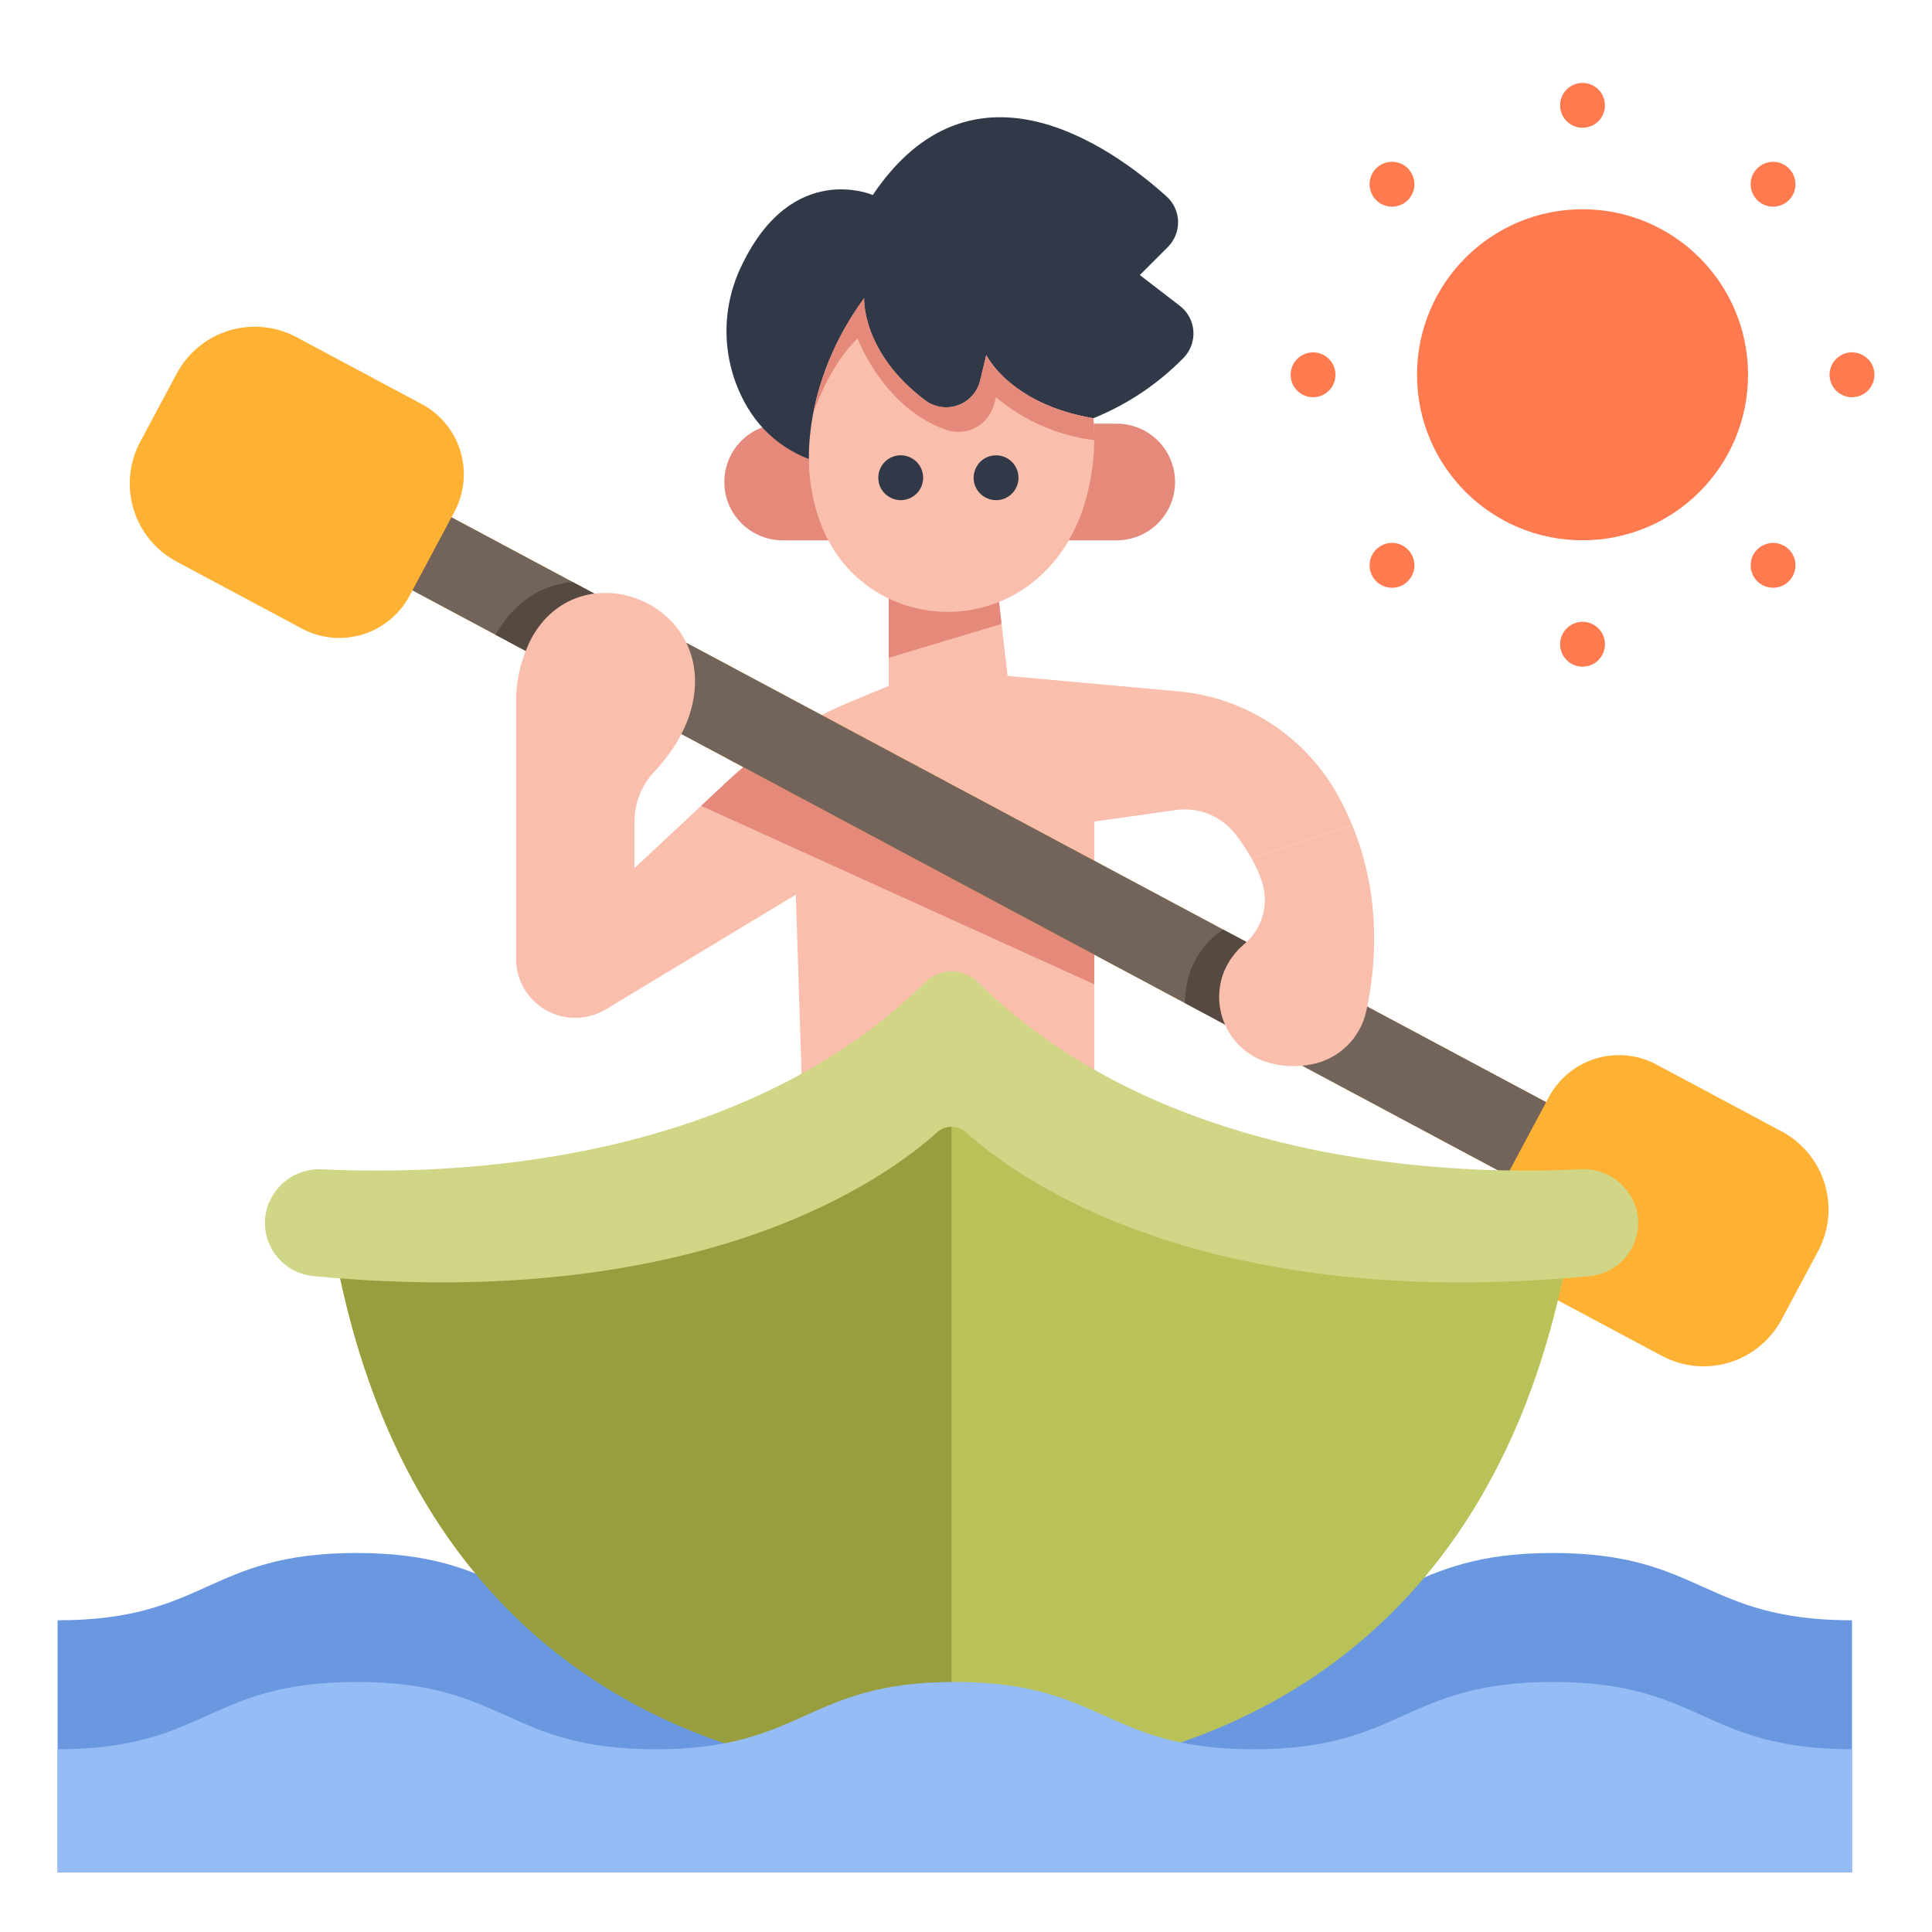 <?xml version="1.0" encoding="UTF-8"?>
<svg xmlns="http://www.w3.org/2000/svg" width="76" height="76" viewBox="0 0 76 76" fill="none">
  <path d="M72.853 63.738C66.97 63.738 66.97 61.091 61.087 61.091C55.204 61.091 55.204 63.738 49.321 63.738C43.438 63.738 43.439 61.091 37.557 61.091C31.675 61.091 31.675 63.738 25.793 63.738C19.91 63.738 19.91 61.091 14.028 61.091C8.146 61.091 8.147 63.738 2.265 63.738V73.656H72.853V63.738Z" fill="#6997E0"></path>
  <path d="M52.537 31.124C51.89 30.019 50.988 29.085 49.905 28.401C48.823 27.717 47.592 27.302 46.316 27.193L39.636 26.588L39.217 22.968H34.961V26.983L33.453 27.608C31.676 28.344 30.046 29.394 28.641 30.708L23.819 35.216V39.712L31.305 35.195L31.605 44.484H43.045V32.318L46.254 31.865C46.691 31.803 47.137 31.857 47.547 32.021C47.956 32.186 48.316 32.455 48.588 32.803C48.827 33.106 49.041 33.427 49.231 33.763L53.192 32.457C53.003 31.999 52.784 31.553 52.537 31.124Z" fill="#F9BEAC"></path>
  <path d="M28.641 30.709L27.582 31.698L43.045 38.719V36.428L30.67 29.102C29.951 29.582 29.273 30.119 28.641 30.709Z" fill="#E5897A"></path>
  <path d="M62.253 21.254C65.849 21.254 68.764 18.339 68.764 14.743C68.764 11.147 65.849 8.232 62.253 8.232C58.657 8.232 55.742 11.147 55.742 14.743C55.742 18.339 58.657 21.254 62.253 21.254Z" fill="#FF7A4E"></path>
  <path d="M70.09 44.51L65.159 41.875C64.796 41.681 64.4 41.561 63.991 41.521C63.582 41.481 63.169 41.521 62.776 41.641C62.383 41.76 62.018 41.956 61.7 42.216C61.383 42.477 61.12 42.797 60.926 43.16L60.821 43.356L32.713 28.338L17.76 20.348L17.877 20.13C18.267 19.399 18.352 18.542 18.111 17.748C17.87 16.954 17.323 16.289 16.592 15.898L11.662 13.263C11.259 13.048 10.817 12.914 10.363 12.87C9.908 12.825 9.449 12.87 9.011 13.003C8.574 13.136 8.167 13.353 7.814 13.643C7.461 13.933 7.168 14.29 6.953 14.693L5.515 17.382C5.08 18.196 4.986 19.15 5.254 20.032C5.522 20.916 6.13 21.656 6.944 22.091L11.875 24.726C12.607 25.116 13.464 25.201 14.258 24.96C15.052 24.719 15.717 24.172 16.108 23.441L16.224 23.223L42.491 37.257L59.285 46.23L59.157 46.47C58.964 46.832 58.844 47.229 58.803 47.638C58.763 48.046 58.804 48.459 58.923 48.852C59.042 49.245 59.238 49.611 59.499 49.928C59.759 50.246 60.08 50.509 60.442 50.702L65.374 53.337C65.776 53.552 66.218 53.686 66.673 53.731C67.127 53.776 67.587 53.73 68.024 53.598C68.461 53.465 68.868 53.247 69.221 52.957C69.574 52.667 69.867 52.311 70.082 51.908L71.519 49.218C71.954 48.404 72.048 47.451 71.78 46.568C71.512 45.685 70.904 44.945 70.09 44.51Z" fill="#FFB133"></path>
  <path d="M59.286 46.23L60.821 43.356L32.713 28.338L17.76 20.349L16.224 23.223L42.491 37.257L59.286 46.23Z" fill="#72645A"></path>
  <path d="M48.111 36.565C47.483 36.984 46.641 37.843 46.607 39.456L49.886 41.208L50.732 39.853L51.321 38.28L48.111 36.565Z" fill="#564941"></path>
  <path d="M23.536 27.13L24.578 23.991L22.532 22.898C21.661 22.965 20.407 23.372 19.495 24.971L23.536 27.13Z" fill="#564941"></path>
  <path d="M49.663 34.751C49.79 35.177 49.789 35.631 49.66 36.056C49.531 36.481 49.281 36.86 48.939 37.144C48.599 37.43 48.332 37.792 48.158 38.201C48.021 38.537 47.954 38.897 47.959 39.259C47.965 39.621 48.044 39.979 48.191 40.31C48.338 40.641 48.55 40.939 48.815 41.186C49.08 41.434 49.392 41.625 49.732 41.749C50.336 41.956 50.985 41.996 51.609 41.865C52.13 41.764 52.611 41.512 52.99 41.14C53.37 40.769 53.632 40.294 53.745 39.775C54.104 38.145 54.388 35.358 53.192 32.457L49.23 33.763C49.409 34.076 49.554 34.407 49.663 34.751Z" fill="#F9BEAC"></path>
  <path d="M27.3 27.363C27.168 28.289 26.714 29.314 25.715 30.385C25.225 30.916 24.954 31.614 24.957 32.337V37.712C24.957 38.329 24.711 38.922 24.275 39.358C23.838 39.795 23.246 40.04 22.628 40.04C22.011 40.04 21.418 39.795 20.982 39.358C20.545 38.922 20.3 38.329 20.3 37.712V27.686C20.287 26.794 20.494 25.912 20.902 25.118C22.743 21.718 27.845 23.534 27.3 27.363Z" fill="#F9BEAC"></path>
  <path d="M37.431 40.654C28.607 49.442 13.001 48.24 13.001 48.24C16.718 71.682 37.431 69.861 37.431 69.861C37.431 69.861 58.144 71.682 61.861 48.24C61.861 48.24 46.254 49.442 37.431 40.654Z" fill="#B9C259"></path>
  <path d="M37.431 40.654C28.607 49.442 13.001 48.24 13.001 48.24C16.718 71.682 37.431 69.861 37.431 69.861V40.654Z" fill="#989E3D"></path>
  <path d="M72.853 68.811C66.97 68.811 66.97 66.164 61.087 66.164C55.204 66.164 55.204 68.811 49.321 68.811C43.438 68.811 43.439 66.164 37.557 66.164C31.675 66.164 31.675 68.811 25.793 68.811C19.91 68.811 19.91 66.164 14.028 66.164C8.146 66.164 8.147 68.811 2.265 68.811V73.656H72.853V68.811Z" fill="#95BCF4"></path>
  <path d="M34.961 25.876L39.398 24.541L39.216 22.968H34.961V25.876Z" fill="#E5897A"></path>
  <path d="M30.787 16.666H33.522V21.255H30.787C30.485 21.255 30.187 21.195 29.909 21.08C29.631 20.965 29.378 20.796 29.165 20.583C28.951 20.37 28.783 20.117 28.667 19.838C28.552 19.56 28.493 19.262 28.493 18.961C28.493 18.659 28.552 18.361 28.667 18.083C28.783 17.804 28.951 17.552 29.165 17.338C29.378 17.125 29.631 16.956 29.909 16.841C30.187 16.726 30.485 16.666 30.787 16.666Z" fill="#E5897A"></path>
  <path d="M43.93 21.255H41.195V16.666H43.93C44.231 16.666 44.529 16.726 44.808 16.841C45.086 16.956 45.339 17.125 45.552 17.338C45.765 17.551 45.934 17.804 46.049 18.083C46.165 18.361 46.224 18.659 46.224 18.96C46.224 19.262 46.165 19.56 46.049 19.838C45.934 20.117 45.765 20.37 45.552 20.583C45.339 20.796 45.086 20.965 44.808 21.08C44.529 21.195 44.231 21.255 43.93 21.255Z" fill="#E5897A"></path>
  <path d="M34.332 7.672C34.332 7.672 31.185 6.29 29.196 10.403C28.756 11.286 28.545 12.265 28.583 13.251C28.621 14.237 28.907 15.197 29.414 16.044C29.785 16.665 30.293 17.193 30.899 17.589C31.505 17.985 32.193 18.238 32.911 18.329H42.198L43.01 16.452C44.349 15.912 45.561 15.099 46.569 14.066C46.702 13.926 46.804 13.761 46.868 13.579C46.933 13.398 46.959 13.204 46.944 13.012C46.929 12.82 46.874 12.634 46.782 12.464C46.69 12.295 46.563 12.147 46.41 12.03L44.838 10.819L45.94 9.717C46.072 9.586 46.176 9.428 46.245 9.255C46.314 9.082 46.347 8.897 46.343 8.71C46.338 8.524 46.295 8.34 46.217 8.171C46.139 8.002 46.027 7.85 45.888 7.725C43.648 5.714 38.228 1.888 34.332 7.672Z" fill="#313847"></path>
  <path d="M33.993 11.729C33.993 11.729 33.879 13.85 36.384 15.74C36.566 15.878 36.779 15.97 37.005 16.005C37.231 16.041 37.462 16.019 37.678 15.943C37.893 15.867 38.086 15.738 38.24 15.568C38.393 15.399 38.502 15.194 38.556 14.971L38.798 13.965C38.798 13.965 39.712 15.893 43.011 16.452C43.011 16.452 43.478 20.273 40.974 22.608C40.081 23.447 38.93 23.957 37.709 24.054C36.488 24.151 35.27 23.829 34.257 23.141C33.192 22.407 32.205 21.171 31.898 19.09C31.896 19.091 31.192 15.589 33.993 11.729Z" fill="#F9BEAC"></path>
  <path d="M62.165 45.998C57.306 46.235 45.868 45.93 38.461 38.635C38.187 38.364 37.817 38.211 37.431 38.211C37.045 38.211 36.675 38.364 36.401 38.635C28.994 45.93 17.555 46.235 12.697 45.998C12.162 45.965 11.635 46.133 11.217 46.468C10.8 46.803 10.523 47.282 10.441 47.812C10.402 48.093 10.42 48.38 10.495 48.654C10.57 48.928 10.699 49.185 10.876 49.408C11.052 49.631 11.271 49.816 11.521 49.952C11.771 50.088 12.045 50.172 12.328 50.199C27.617 51.646 34.887 46.328 36.86 44.544C37.017 44.402 37.22 44.324 37.431 44.324C37.642 44.324 37.845 44.402 38.002 44.544C39.975 46.328 47.244 51.647 62.534 50.199C62.817 50.172 63.091 50.088 63.341 49.952C63.59 49.816 63.81 49.631 63.986 49.408C64.163 49.185 64.292 48.928 64.367 48.654C64.442 48.38 64.46 48.093 64.421 47.812C64.339 47.282 64.062 46.803 63.645 46.468C63.227 46.133 62.7 45.965 62.165 45.998Z" fill="#D0D686"></path>
  <path d="M38.798 13.965L38.555 14.971C38.502 15.193 38.394 15.398 38.241 15.568C38.088 15.737 37.896 15.866 37.681 15.943C37.466 16.019 37.235 16.041 37.01 16.006C36.784 15.972 36.571 15.881 36.389 15.743C33.879 13.852 33.993 11.729 33.993 11.729C33.005 13.062 32.324 14.597 31.997 16.223C32.315 15.354 32.871 14.158 33.734 13.312C33.734 13.312 34.743 16.043 37.217 16.907C37.396 16.971 37.586 16.998 37.776 16.988C37.966 16.978 38.152 16.931 38.324 16.849C38.496 16.767 38.65 16.652 38.777 16.511C38.904 16.369 39.002 16.204 39.066 16.025C39.11 15.899 39.149 15.766 39.182 15.628C40.279 16.552 41.62 17.138 43.043 17.316C43.049 17.028 43.038 16.74 43.01 16.454C39.712 15.892 38.798 13.965 38.798 13.965Z" fill="#E5897A"></path>
  <path d="M62.254 5.026C62.138 5.026 62.023 5.004 61.916 4.959C61.809 4.915 61.711 4.85 61.63 4.768C61.547 4.686 61.483 4.589 61.438 4.482C61.394 4.375 61.371 4.26 61.371 4.144C61.371 4.028 61.394 3.913 61.438 3.806C61.482 3.699 61.547 3.601 61.629 3.52C61.732 3.417 61.858 3.341 61.997 3.299C62.136 3.257 62.283 3.25 62.425 3.278C62.568 3.307 62.701 3.37 62.813 3.462C62.925 3.554 63.013 3.672 63.068 3.806C63.124 3.94 63.145 4.086 63.131 4.23C63.117 4.374 63.067 4.513 62.987 4.634C62.906 4.754 62.797 4.853 62.669 4.922C62.541 4.99 62.399 5.026 62.254 5.026Z" fill="#FF7A4E"></path>
  <path d="M62.254 26.225C62.138 26.225 62.023 26.202 61.916 26.158C61.809 26.113 61.711 26.049 61.63 25.966C61.547 25.885 61.483 25.787 61.438 25.68C61.394 25.573 61.371 25.458 61.371 25.342C61.371 25.285 61.376 25.227 61.387 25.17C61.4 25.114 61.417 25.059 61.438 25.005C61.46 24.952 61.488 24.901 61.519 24.853C61.552 24.805 61.589 24.761 61.629 24.72C61.721 24.628 61.833 24.557 61.956 24.512C62.078 24.468 62.209 24.452 62.339 24.465C62.469 24.477 62.594 24.519 62.706 24.586C62.818 24.653 62.914 24.744 62.986 24.853C63.018 24.9 63.046 24.951 63.068 25.005C63.09 25.058 63.107 25.114 63.118 25.17C63.13 25.227 63.136 25.285 63.136 25.342C63.136 25.458 63.114 25.573 63.069 25.68C63.025 25.787 62.96 25.885 62.878 25.966C62.796 26.049 62.699 26.113 62.592 26.158C62.484 26.202 62.37 26.225 62.254 26.225Z" fill="#FF7A4E"></path>
  <path d="M72.853 15.625C72.795 15.626 72.737 15.62 72.681 15.608C72.624 15.598 72.568 15.581 72.516 15.557C72.463 15.535 72.412 15.508 72.363 15.478C72.266 15.413 72.183 15.33 72.118 15.233C72.088 15.184 72.061 15.133 72.039 15.081C72.016 15.027 71.999 14.972 71.988 14.915C71.959 14.773 71.966 14.626 72.008 14.487C72.05 14.348 72.126 14.221 72.229 14.119C72.27 14.079 72.315 14.042 72.363 14.011C72.46 13.946 72.567 13.901 72.681 13.878C72.794 13.854 72.912 13.854 73.025 13.878C73.138 13.901 73.246 13.946 73.343 14.011C73.464 14.09 73.564 14.198 73.633 14.326C73.701 14.454 73.737 14.598 73.735 14.743C73.735 14.801 73.729 14.858 73.718 14.915C73.707 14.972 73.689 15.027 73.667 15.081C73.645 15.133 73.618 15.184 73.588 15.233C73.523 15.33 73.44 15.413 73.343 15.478C73.294 15.508 73.243 15.535 73.191 15.557C73.138 15.581 73.082 15.598 73.025 15.608C72.969 15.62 72.911 15.626 72.853 15.625Z" fill="#FF7A4E"></path>
  <path d="M51.652 15.625C51.418 15.625 51.194 15.531 51.029 15.366C50.864 15.201 50.771 14.977 50.77 14.743C50.77 14.685 50.776 14.628 50.788 14.571C50.81 14.457 50.855 14.35 50.92 14.253C50.952 14.205 50.989 14.159 51.03 14.119C51.196 13.954 51.42 13.861 51.653 13.861C51.887 13.861 52.111 13.954 52.276 14.119C52.317 14.16 52.354 14.205 52.387 14.253C52.418 14.302 52.446 14.353 52.468 14.405C52.49 14.459 52.507 14.514 52.517 14.571C52.529 14.627 52.535 14.685 52.535 14.743C52.535 14.859 52.512 14.974 52.468 15.081C52.423 15.188 52.358 15.285 52.276 15.367C52.194 15.449 52.097 15.514 51.99 15.559C51.883 15.603 51.768 15.626 51.652 15.625Z" fill="#FF7A4E"></path>
  <path d="M69.747 8.13C69.632 8.13 69.517 8.107 69.41 8.063C69.304 8.018 69.207 7.954 69.125 7.872C69.084 7.831 69.047 7.786 69.015 7.737C68.983 7.689 68.955 7.638 68.933 7.585C68.912 7.531 68.895 7.476 68.882 7.42C68.872 7.363 68.867 7.305 68.867 7.247C68.867 7.19 68.872 7.132 68.882 7.075C68.895 7.019 68.912 6.964 68.933 6.91C68.956 6.857 68.983 6.806 69.015 6.758C69.047 6.71 69.084 6.664 69.125 6.623C69.166 6.582 69.211 6.546 69.26 6.515C69.307 6.482 69.358 6.454 69.412 6.433C69.464 6.411 69.519 6.394 69.575 6.383C69.689 6.361 69.807 6.361 69.921 6.383C69.977 6.394 70.032 6.411 70.085 6.433C70.139 6.455 70.191 6.482 70.239 6.515C70.383 6.613 70.495 6.751 70.561 6.911C70.628 7.072 70.646 7.249 70.614 7.42C70.602 7.476 70.585 7.531 70.563 7.585C70.542 7.639 70.514 7.69 70.482 7.737C70.45 7.786 70.413 7.832 70.371 7.872C70.331 7.913 70.287 7.95 70.239 7.982C70.19 8.014 70.138 8.041 70.085 8.064C70.032 8.085 69.977 8.101 69.921 8.112C69.864 8.125 69.806 8.131 69.747 8.13Z" fill="#FF7A4E"></path>
  <path d="M54.758 23.121C54.524 23.12 54.3 23.027 54.134 22.863C54.093 22.822 54.056 22.777 54.024 22.729C53.992 22.68 53.965 22.629 53.942 22.576C53.92 22.523 53.904 22.468 53.893 22.411C53.87 22.297 53.87 22.18 53.893 22.067C53.904 22.01 53.92 21.955 53.942 21.901C53.965 21.848 53.992 21.797 54.024 21.749C54.056 21.701 54.093 21.656 54.134 21.614C54.3 21.449 54.524 21.356 54.758 21.356C54.992 21.356 55.217 21.449 55.382 21.614C55.423 21.656 55.459 21.701 55.49 21.749C55.555 21.845 55.6 21.953 55.623 22.067C55.646 22.18 55.646 22.297 55.623 22.411C55.6 22.524 55.555 22.632 55.49 22.729C55.411 22.85 55.303 22.95 55.175 23.019C55.047 23.087 54.903 23.123 54.758 23.121Z" fill="#FF7A4E"></path>
  <path d="M69.747 23.121C69.689 23.121 69.632 23.115 69.575 23.103C69.519 23.092 69.464 23.075 69.412 23.053C69.358 23.032 69.307 23.005 69.26 22.973C69.211 22.941 69.166 22.904 69.125 22.863C69.084 22.822 69.047 22.777 69.015 22.728C68.983 22.68 68.956 22.629 68.933 22.576C68.912 22.523 68.895 22.467 68.882 22.411C68.862 22.297 68.862 22.18 68.882 22.067C68.895 22.01 68.912 21.955 68.933 21.901C68.956 21.848 68.983 21.797 69.015 21.749C69.047 21.701 69.084 21.656 69.125 21.614C69.228 21.512 69.355 21.437 69.493 21.395C69.632 21.354 69.779 21.346 69.921 21.374C69.977 21.385 70.032 21.402 70.085 21.425C70.138 21.446 70.19 21.473 70.239 21.504C70.286 21.537 70.33 21.574 70.371 21.614C70.413 21.655 70.45 21.7 70.482 21.749C70.514 21.797 70.541 21.848 70.563 21.901C70.585 21.955 70.602 22.01 70.614 22.067C70.625 22.123 70.63 22.181 70.629 22.239C70.629 22.473 70.536 22.697 70.371 22.863C70.33 22.903 70.286 22.94 70.239 22.973C70.19 23.004 70.138 23.031 70.085 23.053C70.032 23.075 69.977 23.092 69.921 23.103C69.864 23.115 69.806 23.121 69.747 23.121Z" fill="#FF7A4E"></path>
  <path d="M54.758 8.13C54.642 8.13 54.527 8.107 54.42 8.063C54.313 8.019 54.216 7.954 54.134 7.872C54.092 7.831 54.055 7.786 54.023 7.737C53.992 7.689 53.964 7.638 53.942 7.585C53.92 7.532 53.904 7.476 53.893 7.42C53.881 7.363 53.875 7.305 53.876 7.248C53.875 7.19 53.881 7.132 53.893 7.075C53.904 7.019 53.92 6.963 53.942 6.91C53.965 6.857 53.992 6.806 54.023 6.758C54.056 6.71 54.093 6.665 54.134 6.623C54.3 6.458 54.524 6.365 54.758 6.365C54.992 6.365 55.217 6.458 55.382 6.623C55.423 6.665 55.459 6.71 55.49 6.758C55.523 6.806 55.55 6.857 55.572 6.91C55.594 6.963 55.611 7.019 55.623 7.075C55.634 7.132 55.64 7.19 55.64 7.248C55.64 7.305 55.634 7.363 55.623 7.42C55.612 7.476 55.595 7.532 55.572 7.585C55.551 7.639 55.523 7.69 55.49 7.737C55.459 7.786 55.423 7.831 55.382 7.872C55.217 8.037 54.992 8.13 54.758 8.13Z" fill="#FF7A4E"></path>
  <path d="M35.432 19.675C35.375 19.675 35.317 19.669 35.26 19.658C35.204 19.646 35.148 19.629 35.095 19.607C35.041 19.585 34.99 19.558 34.943 19.525C34.821 19.446 34.721 19.337 34.652 19.209C34.584 19.081 34.549 18.938 34.55 18.793C34.55 18.618 34.602 18.448 34.699 18.302C34.795 18.157 34.933 18.044 35.095 17.977C35.256 17.91 35.433 17.893 35.605 17.927C35.776 17.961 35.933 18.045 36.057 18.169C36.222 18.334 36.315 18.559 36.315 18.793C36.315 19.027 36.222 19.252 36.057 19.417C36.016 19.458 35.971 19.494 35.922 19.525C35.874 19.558 35.824 19.585 35.77 19.607C35.717 19.63 35.661 19.646 35.604 19.658C35.548 19.669 35.49 19.675 35.432 19.675Z" fill="#313847"></path>
  <path d="M39.182 19.675C39.125 19.675 39.067 19.669 39.01 19.658C38.954 19.646 38.898 19.629 38.845 19.607C38.791 19.585 38.74 19.558 38.693 19.526C38.547 19.429 38.434 19.292 38.367 19.131C38.3 18.97 38.283 18.792 38.318 18.621C38.341 18.508 38.386 18.4 38.45 18.303C38.481 18.255 38.517 18.21 38.558 18.169C38.6 18.129 38.645 18.092 38.693 18.059C38.74 18.027 38.791 18 38.845 17.979C38.898 17.957 38.954 17.94 39.01 17.928C39.138 17.903 39.27 17.906 39.397 17.937C39.524 17.969 39.642 18.028 39.742 18.111C39.843 18.194 39.925 18.298 39.98 18.416C40.036 18.534 40.065 18.663 40.065 18.793C40.065 18.909 40.042 19.024 39.998 19.131C39.953 19.238 39.889 19.335 39.807 19.417C39.725 19.499 39.627 19.564 39.52 19.609C39.413 19.653 39.298 19.676 39.182 19.675Z" fill="#313847"></path>
</svg>
